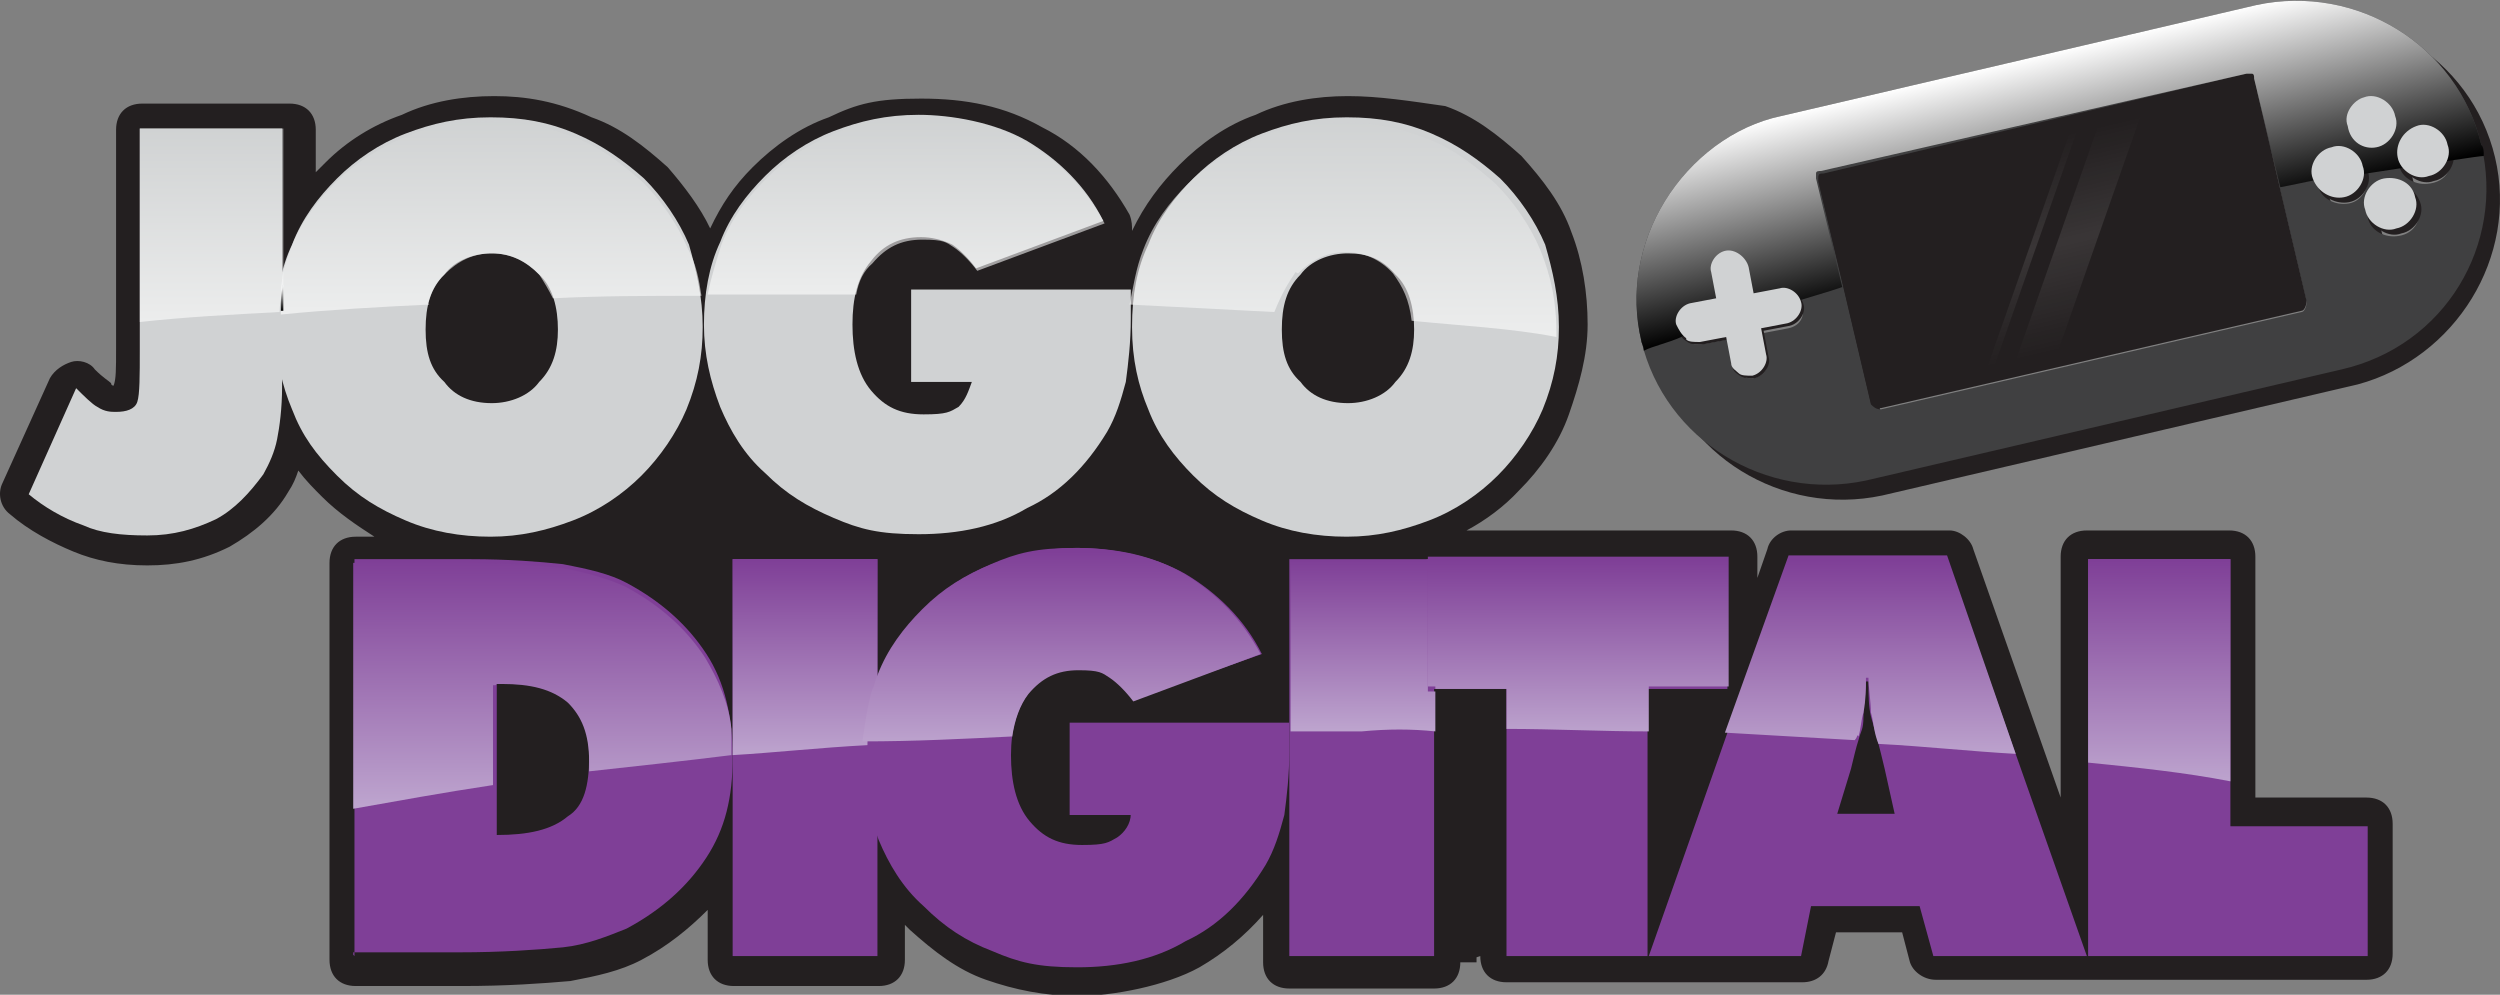 <?xml version="1.0" encoding="UTF-8"?>
<svg id="Layer_1" data-name="Layer 1" xmlns="http://www.w3.org/2000/svg" width="200.3" height="79.7" xmlns:xlink="http://www.w3.org/1999/xlink" viewBox="0 0 200.3 79.7">
  <rect x="0" y="0" width="200.3" height="79.7" fill="#808080" stroke="none"/>
  <defs>
    <style>
      .cls-1 {
        fill: url(#linear-gradient-13);
        opacity: .1;
      }

      .cls-1, .cls-2, .cls-3, .cls-4, .cls-5 {
        isolation: isolate;
      }

      .cls-2 {
        fill: url(#linear-gradient-4);
      }

      .cls-2, .cls-3, .cls-4, .cls-5 {
        opacity: .6;
      }

      .cls-3 {
        fill: url(#linear-gradient-5);
      }

      .cls-4 {
        fill: url(#linear-gradient-2);
      }

      .cls-5 {
        fill: url(#linear-gradient);
      }

      .cls-6 {
        fill: #7f3f97;
      }

      .cls-7 {
        fill: #d0d2d3;
      }

      .cls-8 {
        fill: #231f20;
      }

      .cls-9 {
        fill: #404041;
      }

      .cls-10 {
        fill: url(#linear-gradient-8);
      }

      .cls-11 {
        fill: url(#linear-gradient-9);
      }

      .cls-12 {
        fill: url(#linear-gradient-3);
      }

      .cls-13 {
        fill: url(#linear-gradient-6);
      }

      .cls-14 {
        fill: url(#linear-gradient-7);
      }

      .cls-15 {
        fill: url(#linear-gradient-14);
      }

      .cls-16 {
        fill: url(#linear-gradient-12);
      }

      .cls-17 {
        fill: url(#linear-gradient-10);
      }

      .cls-18 {
        fill: url(#linear-gradient-11);
      }
    </style>
    <linearGradient id="linear-gradient" x1="16.9" y1="209.8" x2="16.9" y2="225.3" gradientTransform="translate(0 235.6) scale(1 -1)" gradientUnits="userSpaceOnUse">
      <stop offset="0" stop-color="#fff"/>
      <stop offset="1" stop-color="#d0d2d3"/>
    </linearGradient>
    <linearGradient id="linear-gradient-2" x1="39.3" y1="210.7" x2="39.3" y2="226" gradientTransform="translate(0 235.6) scale(1 -1)" gradientUnits="userSpaceOnUse">
      <stop offset="0" stop-color="#fff"/>
      <stop offset="1" stop-color="#d0d2d3"/>
    </linearGradient>
    <linearGradient id="linear-gradient-3" x1="22.6" y1="210.7" x2="22.6" y2="212.7" gradientTransform="translate(0 235.6) scale(1 -1)" gradientUnits="userSpaceOnUse">
      <stop offset="0" stop-color="#000"/>
      <stop offset="1" stop-color="#fff"/>
    </linearGradient>
    <linearGradient id="linear-gradient-4" x1="72.6" y1="212" x2="72.6" y2="226" gradientTransform="translate(0 235.6) scale(1 -1)" gradientUnits="userSpaceOnUse">
      <stop offset="0" stop-color="#fff"/>
      <stop offset="1" stop-color="#d0d2d3"/>
    </linearGradient>
    <linearGradient id="linear-gradient-5" x1="107.7" y1="208.8" x2="107.7" y2="226" gradientTransform="translate(0 235.6) scale(1 -1)" gradientUnits="userSpaceOnUse">
      <stop offset="0" stop-color="#fff"/>
      <stop offset="1" stop-color="#d0d2d3"/>
    </linearGradient>
    <linearGradient id="linear-gradient-6" x1="43.5" y1="171.1" x2="43.5" y2="190.7" gradientTransform="translate(0 235.6) scale(1 -1)" gradientUnits="userSpaceOnUse">
      <stop offset="0" stop-color="#bda4ce"/>
      <stop offset="1" stop-color="#7f3f97"/>
    </linearGradient>
    <linearGradient id="linear-gradient-7" x1="64.5" y1="175.1" x2="64.5" y2="190.7" gradientTransform="translate(0 235.6) scale(1 -1)" gradientUnits="userSpaceOnUse">
      <stop offset="0" stop-color="#bda4ce"/>
      <stop offset="1" stop-color="#7f3f97"/>
    </linearGradient>
    <linearGradient id="linear-gradient-8" x1="85" y1="175.9" x2="85" y2="191.4" gradientTransform="translate(0 235.6) scale(1 -1)" gradientUnits="userSpaceOnUse">
      <stop offset="0" stop-color="#bda4ce"/>
      <stop offset="1" stop-color="#7f3f97"/>
    </linearGradient>
    <linearGradient id="linear-gradient-9" x1="109.2" y1="177.1" x2="109.2" y2="190.7" gradientTransform="translate(0 235.6) scale(1 -1)" gradientUnits="userSpaceOnUse">
      <stop offset="0" stop-color="#bda4ce"/>
      <stop offset="1" stop-color="#7f3f97"/>
    </linearGradient>
    <linearGradient id="linear-gradient-10" x1="126.4" y1="176.7" x2="126.4" y2="190.7" gradientTransform="translate(0 235.6) scale(1 -1)" gradientUnits="userSpaceOnUse">
      <stop offset="0" stop-color="#bda4ce"/>
      <stop offset="1" stop-color="#7f3f97"/>
    </linearGradient>
    <linearGradient id="linear-gradient-11" x1="149.9" y1="174.9" x2="149.9" y2="190.7" gradientTransform="translate(0 235.6) scale(1 -1)" gradientUnits="userSpaceOnUse">
      <stop offset="0" stop-color="#bda4ce"/>
      <stop offset="1" stop-color="#7f3f97"/>
    </linearGradient>
    <linearGradient id="linear-gradient-12" x1="173" y1="172.9" x2="173" y2="190.7" gradientTransform="translate(0 235.6) scale(1 -1)" gradientUnits="userSpaceOnUse">
      <stop offset="0" stop-color="#bda4ce"/>
      <stop offset="1" stop-color="#7f3f97"/>
    </linearGradient>
    <linearGradient id="linear-gradient-13" x1="39.3" y1="236.7" x2="39.3" y2="253.5" gradientTransform="translate(182.9 267) rotate(-13.2) scale(1 -1)" gradientUnits="userSpaceOnUse">
      <stop offset="0" stop-color="#fff" stop-opacity="0"/>
      <stop offset="0" stop-color="#fff" stop-opacity="0"/>
      <stop offset=".5" stop-color="#fff"/>
      <stop offset="1" stop-color="#fff" stop-opacity="0"/>
      <stop offset="1" stop-color="#fff" stop-opacity="0"/>
    </linearGradient>
    <linearGradient id="linear-gradient-14" x1="39.2" y1="244.3" x2="39.2" y2="260.1" gradientTransform="translate(182.9 267) rotate(-13.2) scale(1 -1)" gradientUnits="userSpaceOnUse">
      <stop offset="0" stop-color="#000"/>
      <stop offset="1" stop-color="#fff"/>
    </linearGradient>
  </defs>
  <path class="cls-8" d="M118.6,76.6c0,1.3,.8,2.1,2.1,2.1h23.7c1.1,0,1.9-.6,2.1-1.7l.6-2.3h5.3l.6,2.3c.2,.8,1.1,1.5,2.1,1.5h34.5c1.3,0,2.1-.8,2.1-2.1v-10.4c0-1.3-.8-2.1-2.1-2.1h-8.9v-19.3c0-1.3-.8-2.1-2.1-2.1h-11.4c-1.3,0-2.1,.8-2.1,2.1v19.3l-7-19.9c-.2-.8-1.1-1.5-1.9-1.5h-12.7c-.8,0-1.7,.6-1.9,1.5l-.8,2.3v-1.7c0-1.3-.8-2.1-2.1-2.1h-21.2c1.5-.8,3-1.9,4.2-3.2,1.7-1.7,3.2-3.8,4-6.1s1.5-4.7,1.5-7.2-.4-5.1-1.3-7.4c-.8-2.3-2.3-4.2-4-6.1-1.9-1.7-3.8-3.2-6.1-4-2.8-.4-5.3-.8-7.8-.8s-5.1,.4-7.4,1.5c-2.3,.8-4.4,2.3-6.1,4-1.5,1.5-2.8,3.2-3.8,5.3,0-.4,0-.8-.2-1.3-1.7-3-4-5.5-7-7-3-1.7-6.1-2.3-9.7-2.3s-5.1,.4-7.4,1.5c-2.3,.8-4.4,2.3-6.1,4-1.5,1.5-2.5,3-3.4,4.9-.8-1.7-2.1-3.4-3.4-4.9-1.9-1.7-3.8-3.2-6.1-4-2.8-1.3-5.3-1.7-7.8-1.7s-5.1,.4-7.4,1.5c-2.3,.8-4.4,2.1-6.1,3.8l-.8,.8v-3.4c0-1.3-.8-2.1-2.1-2.1H11.4c-1.3,0-2.1,.8-2.1,2.1V27.9c0,1.7,0,2.5-.2,3,0,0-.2,0-.2-.2-.2-.2-.6-.4-1.3-1.1-.4-.6-1.3-.8-1.9-.6-.6,.2-1.3,.6-1.7,1.3L.2,38.7C-.2,39.5,0,40.6,.8,41.2c1.5,1.3,3.4,2.3,5.1,3s3.6,1.1,5.9,1.1,4.4-.4,6.6-1.5c1.9-1.1,3.6-2.5,4.7-4.4,.4-.6,.6-1.1,.8-1.7,.6,.8,1.3,1.5,1.9,2.1,1.3,1.3,2.8,2.3,4.2,3.2h-1.5c-1.3,0-2.1,.8-2.1,2.1v31.8c0,1.3,.8,2.1,2.1,2.1h8.5c3.6,0,6.4-.2,8.7-.4,2.1-.4,4-.8,5.7-1.7,2.1-1.1,3.8-2.5,5.3-4v4c0,1.3,.8,2.1,2.1,2.1h11.6c1.3,0,2.1-.8,2.1-2.1v-2.8l.4,.4c1.9,1.7,3.8,3.2,6.1,4,2.3,.8,4.7,1.3,7.4,1.3s7-.8,9.7-2.3c1.9-1.1,3.6-2.5,5.1-4.2v3.8c0,1.3,.8,2.1,2.1,2.1h11.6c1.3,0,2.1-.8,2.1-2.1h1.3v-.4Z"/>
  <g>
    <path class="cls-7" d="M11.2,27.9V10.3h11.4V31c0,1.7-.2,3.2-.4,4.2s-.6,1.9-1.1,2.8c-1.1,1.5-2.3,2.8-3.8,3.6-1.7,.8-3.4,1.3-5.5,1.3s-3.8-.2-5.1-.8c-1.7-.6-3.2-1.5-4.4-2.5l3.8-8.5c.6,.6,1.3,1.3,1.7,1.5,.6,.4,1.1,.4,1.5,.4,.8,0,1.5-.2,1.7-.8,.2-.6,.2-2.1,.2-4.2Z"/>
    <path class="cls-7" d="M56.3,26.2c0,2.3-.4,4.4-1.3,6.6-.8,1.9-2.1,3.8-3.6,5.3s-3.4,2.8-5.5,3.6c-2.1,.8-4.2,1.3-6.6,1.3s-4.7-.4-6.8-1.3-3.8-1.9-5.5-3.6-2.8-3.2-3.6-5.3c-.8-1.9-1.3-4-1.3-6.6s.4-4.7,1.3-6.6c.8-2.1,2.1-3.8,3.6-5.3s3.4-2.8,5.5-3.6c2.1-.8,4.2-1.3,6.8-1.3s4.7,.4,6.8,1.3,3.8,2.1,5.5,3.6c1.5,1.5,2.8,3.4,3.6,5.3,.6,2.1,1.1,4.2,1.1,6.6Zm-16.9,6.1c1.5,0,3-.6,3.8-1.7,1.1-1.1,1.5-2.5,1.5-4.2s-.4-3.4-1.5-4.4c-1.1-1.1-2.3-1.7-3.8-1.7s-3,.6-3.8,1.7c-1.1,1.1-1.5,2.5-1.5,4.4s.4,3.2,1.5,4.2c.8,1.1,2.1,1.7,3.8,1.7Z"/>
    <path class="cls-7" d="M77.9,30.6h-4.9v-7.4h17.6v2.3c0,1.9-.2,3.6-.4,5.1-.4,1.5-.8,2.8-1.5,4-1.7,2.8-3.8,4.9-6.4,6.1-2.5,1.5-5.5,2.1-8.7,2.1s-4.7-.4-6.8-1.3-3.8-1.9-5.5-3.6c-1.7-1.5-2.8-3.4-3.6-5.3-.8-2.1-1.3-4.2-1.3-6.6s.4-4.7,1.3-6.6c.8-2.1,2.1-3.8,3.6-5.3s3.4-2.8,5.5-3.6c2.1-.8,4.2-1.3,6.8-1.3s6.1,.6,8.7,2.1c2.5,1.5,4.7,3.6,6.1,6.4l-10.2,3.8c-.6-.8-1.3-1.5-1.9-1.9-.8-.4-1.7-.6-2.5-.6-1.7,0-3,.6-4,1.9-1.1,1.3-1.5,3-1.5,5.1s.4,4,1.5,5.3,2.3,1.9,4.2,1.9,2.1-.2,2.8-.6c.6-.6,.8-1.3,1.1-2.1Z"/>
    <path class="cls-7" d="M124.9,26.2c0,2.3-.4,4.4-1.3,6.6-.8,1.9-2.1,3.8-3.6,5.3s-3.4,2.8-5.5,3.6c-2.1,.8-4.2,1.3-6.6,1.3s-4.7-.4-6.8-1.3-3.8-1.9-5.5-3.6c-1.5-1.5-2.8-3.2-3.6-5.3-.8-1.9-1.3-4-1.3-6.6s.4-4.7,1.3-6.6c.8-2.1,2.1-3.8,3.6-5.3s3.4-2.8,5.5-3.6c2.1-.8,4.2-1.3,6.8-1.3s4.7,.4,6.8,1.3,3.8,2.1,5.5,3.6c1.5,1.5,2.8,3.4,3.6,5.3,.6,2.1,1.1,4.2,1.1,6.6Zm-16.9,6.1c1.5,0,3-.6,3.8-1.7,1.1-1.1,1.5-2.5,1.5-4.2s-.4-3.4-1.5-4.4c-1.1-1.3-2.3-1.7-3.8-1.7s-3,.6-3.8,1.7c-1.1,1.1-1.5,2.5-1.5,4.4s.4,3.2,1.5,4.2c.8,1.1,2.1,1.7,3.8,1.7Z"/>
    <path class="cls-6" d="M28.4,76.6v-31.8h9.3c3,0,5.5,.2,7.4,.4,2.1,.4,3.8,.8,5.1,1.5,2.8,1.5,4.9,3.4,6.4,5.7s2.1,5.1,2.1,8.3-.6,5.7-2.1,8c-1.5,2.3-3.6,4.2-6.4,5.7-1.5,.6-3.2,1.3-5.1,1.5-2.1,.2-4.9,.4-8.3,.4h-8.5v.2Zm11.4-9.7c2.5,0,4.4-.4,5.7-1.5,1.3-.8,1.7-2.5,1.7-4.7s-.6-3.6-1.7-4.7c-1.3-.8-3-1.5-5.3-1.5h-.4v12.3Z"/>
    <path class="cls-6" d="M58.7,76.6v-31.8h11.6v31.8h-11.6Z"/>
    <path class="cls-6" d="M90.6,65.3h-4.9v-7.4h17.6v2.3c0,1.9-.2,3.6-.4,5.1-.4,1.5-.8,2.8-1.5,4-1.7,2.8-3.8,4.9-6.4,6.1-2.5,1.5-5.5,2.1-8.7,2.1s-4.7-.4-6.8-1.3c-2.1-.8-3.8-1.9-5.5-3.6-1.7-1.5-2.8-3.4-3.6-5.3-.8-2.1-1.3-4.2-1.3-6.6s.4-4.7,1.3-6.6c.8-2.1,2.1-3.8,3.6-5.3s3.4-2.8,5.5-3.6c2.1-.8,4.2-1.3,6.8-1.3s6.1,.6,8.7,2.1c2.5,1.5,4.7,3.6,6.1,6.4l-10.2,3.6c-.6-.8-1.3-1.5-1.9-1.9-.8-.4-1.7-.6-2.5-.6-1.7,0-3,.6-4,1.9s-1.5,3-1.5,5.1,.4,4,1.5,5.3,2.3,1.9,4.2,1.9,2.1-.2,2.8-.6c.6-.4,1.1-1.1,1.1-1.9Z"/>
    <path class="cls-6" d="M103.3,76.6v-31.8h11.6v31.8h-11.6Z"/>
    <path class="cls-6" d="M120.7,76.6v-21.4h-6.4v-10.4h24.1v10.4h-6.4v21.4h-11.4Z"/>
    <path class="cls-6" d="M132.1,76.6l11.2-31.8h12.7l11.2,31.8h-12.3l-1.1-4h-8.7l-.8,4h-12.3Zm15-11.4h4.7l-.8-3.6c-.4-1.7-.8-3.2-1.1-4.2-.2-.8-.2-1.9-.2-2.8h-.2c0,.8-.2,1.7-.2,2.8s-.2,1.1-.4,1.9c-.2,.6-.4,1.5-.6,2.3l-1.1,3.6Z"/>
    <path class="cls-6" d="M167.3,76.6v-31.8h11.4v21.4h11v10.4h-22.4Z"/>
  </g>
  <g>
    <path class="cls-5" d="M22.7,22.8V10.3H11.2v15.5c3.6-.4,7.4-.6,11.2-.8,0-.6,.2-1.5,.2-2.1Z"/>
    <path class="cls-4" d="M34.3,24.3c.2-.8,.6-1.7,1.3-2.3,1.1-1.1,2.3-1.7,3.8-1.7s2.8,.6,3.8,1.7c.4,.6,.8,1.3,1.1,1.9,3.8-.2,7.8-.2,11.9-.2-.2-1.3-.4-2.5-1.1-3.8-.8-1.9-2.1-3.8-3.6-5.3-1.7-1.5-3.4-2.8-5.5-3.6-2.1-.8-4.2-1.3-6.8-1.3s-4.7,.4-6.8,1.3-4,2.1-5.5,3.6-2.8,3.2-3.6,5.3-.6,2.1-.8,3.2v2.1c4-.4,7.8-.6,11.9-.8Z"/>
    <path class="cls-12" d="M22.7,24.9v-2.1c-.2,.6-.2,1.3-.2,2.1h.2Z"/>
    <path class="cls-2" d="M68.6,23.6c.2-1.1,.6-1.9,1.3-2.5,1.1-1.3,2.3-1.9,4-1.9s1.9,.2,2.5,.6,1.3,1.1,1.9,1.9l10.2-3.8c-1.5-2.8-3.6-4.9-6.1-6.4s-5.5-2.1-8.7-2.1-4.7,.4-6.8,1.3-3.8,1.9-5.5,3.6c-1.5,1.5-2.8,3.2-3.6,5.3-.4,1.3-.8,2.5-1.1,4h11.9Z"/>
    <path class="cls-3" d="M104,21.9c1.1-1.1,2.3-1.7,3.8-1.7s2.8,.6,3.8,1.7c.8,1.1,1.3,2.1,1.5,3.8,4,.4,8,.6,11.6,1.3v-.4c0-2.3-.4-4.4-1.3-6.6-.8-1.9-2.1-3.8-3.6-5.3-1.7-1.5-3.4-2.8-5.5-3.6-2.1-.8-4.2-1.3-6.8-1.3s-4.7,.4-6.8,1.3-4,2.1-5.5,3.6c-1.5,1.5-2.8,3.2-3.6,5.3-.6,1.5-.8,3-1.1,4.4,4,.2,7.8,.4,11.6,.6,.6-1.5,1.1-2.3,1.7-3.2Z"/>
  </g>
  <g>
    <path class="cls-13" d="M39.8,54.8h.4c2.3,0,4,.4,5.3,1.5,1.1,1.1,1.7,2.5,1.7,4.7v.8c3.6-.4,7.4-.8,11.4-1.3v-2.1c-.2-2.1-1.1-4-2.1-5.7-1.5-2.3-3.6-4.2-6.4-5.7-1.3-.6-3-1.1-5.1-1.5-2.1-.2-4.7-.4-7.4-.4h-9.3v19.7c3.4-.6,7.2-1.3,11.2-1.9v-8h.2Z"/>
    <path class="cls-14" d="M69.5,59.6c0-1.5,.4-3,.8-4.2v-10.6h-11.6v15.7c3.4-.2,7-.6,10.8-.8Z"/>
    <path class="cls-10" d="M81.1,59c.2-1.3,.6-2.5,1.3-3.4,1.1-1.3,2.3-1.9,4-1.9s1.9,.2,2.5,.6c.6,.4,1.3,1.1,1.9,1.9l10.2-3.8c-1.5-2.8-3.6-4.9-6.1-6.4s-5.5-2.1-8.7-2.1-4.7,.4-6.8,1.3-3.8,1.9-5.5,3.6c-1.5,1.5-2.8,3.2-3.6,5.3-.2,.4-.2,.8-.4,1.1-.4,1.3-.6,2.8-.8,4.2,4.2,0,8-.2,12.1-.4Z"/>
    <path class="cls-11" d="M115,58.6v-3.2h-.6v-10.4h-11v13.6h5.7c2.1-.2,4-.2,5.9,0Z"/>
    <path class="cls-17" d="M115,55.2h5.7v3.2c3.8,0,7.6,.2,11.4,.2v-3.6h6.4v-10.4h-24.1v10.4h.6v.2Z"/>
    <path class="cls-18" d="M148.9,59c.2-.6,.2-1.3,.4-1.9,.2-1.1,.2-1.9,.2-2.8h.2c0,.8,.2,1.9,.2,2.8,.2,.6,.2,1.5,.6,2.5,3.8,.2,7.4,.6,11,.8l-5.5-15.9h-12.7l-5.1,14.2c3.6,.2,7,.4,10.4,.6,0,0,.2-.2,.2-.4Z"/>
    <path class="cls-16" d="M178.7,44.8h-11.4v16.3c4,.4,7.8,.8,11.4,1.5v-17.8Z"/>
  </g>
  <g>
    <path class="cls-8" d="M199.9,12.6c-1.9-8-10-12.9-18-11.2l-37.9,9.1c-3.8,.8-7.2,3.4-9.3,6.8-2.1,3.4-2.8,7.4-1.9,11.2,1.9,8,10,12.9,18,11.2l38.1-8.9c7.8-2.1,12.9-10.2,11-18.2h0Zm-9.1-3.4c1.1-.2,2.3,.4,2.5,1.5s-.4,2.3-1.5,2.5c-1.1,.2-2.3-.4-2.5-1.5-.4-1.3,.4-2.3,1.5-2.5h0Zm-1.7,8c-1.1,.2-2.3-.4-2.5-1.5s.4-2.3,1.5-2.5,2.3,.4,2.5,1.5c.4,1.3-.2,2.3-1.5,2.5h0Zm-46.4,12.5c.2,.8-.2,1.5-1.1,1.7-.4,0-.8,0-1.1-.2s-.6-.4-.6-.8l-.4-2.1-2.1,.4c-.4,0-.8,0-1.1-.2s-.6-.4-.6-.8c-.2-.8,.2-1.5,1.1-1.7l2.1-.4-.4-2.1c-.2-.8,.2-1.5,1.1-1.7s1.5,.2,1.7,1.1l.4,2.1,2.1-.4c.8-.2,1.5,.2,1.7,1.1,.2,.8-.2,1.5-1.1,1.7l-2.1,.4,.4,2.1Zm42.6-3.6l-33.7,7.8c-.4,0-.6-.2-.8-.4l-4.2-17.8v-.4c0-.2,.2-.2,.4-.2l33.7-7.8h.4c.2,0,.2,.2,.2,.4l4.2,17.8c.4,.2,.2,.6-.2,.6h0Zm8-6.1c-1.1,.2-2.3-.4-2.5-1.5s.4-2.3,1.5-2.5,2.3,.4,2.5,1.5c.4,1.1-.4,2.1-1.5,2.5h0Zm2.5-4.2c-1.1,.2-2.3-.4-2.5-1.5s.4-2.3,1.5-2.5,2.3,.4,2.5,1.5c.4,1.1-.4,2.3-1.5,2.5h0Z"/>
    <g>
      <path class="cls-9" d="M198.8,11.6c-1.9-8-10-12.9-18-11.2l-38.1,8.9c-3.8,.8-7.2,3.4-9.3,6.8-2.1,3.4-2.8,7.4-1.9,11.2,1.9,8,10,12.9,18,11.2l38.1-8.9c8.3-1.9,13.1-10,11.2-18h0Zm-9.1-3.6c1.1-.2,2.3,.4,2.5,1.5s-.4,2.3-1.5,2.5-2.3-.4-2.5-1.5,.4-2.3,1.5-2.5h0Zm-1.5,8.3c-1.1,.2-2.3-.4-2.5-1.5s.4-2.3,1.5-2.5c1.1-.2,2.3,.4,2.5,1.5s-.4,2.3-1.5,2.5h0Zm-46.6,12.3c.2,.8-.2,1.5-1.1,1.7-.4,0-.8,0-1.1-.2s-.6-.4-.6-.8l-.4-2.1-2.1,.4c-.4,0-.8,0-1.1-.2s-.6-.4-.6-.8c-.2-.8,.2-1.5,1.1-1.7l2.1-.4-.4-2.1c-.2-.8,.2-1.5,1.1-1.7s1.5,.2,1.7,1.1l.4,2.1,2.1-.4c.8-.2,1.5,.2,1.7,1.1,.2,.8-.2,1.5-1.1,1.7l-2.1,.4,.4,2.1Zm42.8-3.6l-33.7,7.8c-.4,0-.6-.2-.8-.4l-4.2-17.8v-.4c0-.2,.2-.2,.4-.2l33.9-8h.4c.2,0,.2,.2,.2,.4l4.2,17.8c0,.4-.2,.8-.4,.8h0Zm7.8-6.1c-1.1,.2-2.3-.4-2.5-1.5s.4-2.3,1.5-2.5,2.3,.4,2.5,1.5c.4,1.1-.2,2.3-1.5,2.5h0Zm2.5-4.2c-1.1,.2-2.3-.4-2.5-1.5s.4-2.3,1.5-2.5c1.1-.2,2.3,.4,2.5,1.5,.4,1.3-.2,2.3-1.5,2.5h0Z"/>
      <g>
        <path class="cls-8" d="M184.4,24.9l-33.7,7.8c-.4,0-.6-.2-.8-.4l-4.2-17.8v-.4c0-.2,.2-.2,.4-.2l33.9-8h.4c.2,0,.2,.2,.2,.4l4.2,17.8c0,.4-.2,.8-.4,.8h0Z"/>
        <path class="cls-1" d="M165.8,10.7l-6.6,18.8,.6-.2,6.6-18.8-.6,.2Zm2.3-.6l-6.6,18.8,3.4-.8,6.6-18.8-3.4,.8Z"/>
      </g>
    </g>
    <g>
      <path class="cls-8" d="M192.5,13c.2,1.1,1.5,1.9,2.5,1.5,1.1-.2,1.9-1.5,1.5-2.5-.2-1.1-1.5-1.9-2.5-1.5s-1.9,1.5-1.5,2.5Z"/>
      <path class="cls-8" d="M190.8,12c1.1-.2,1.9-1.5,1.5-2.5-.2-1.1-1.5-1.9-2.5-1.5-1.1,.2-1.9,1.5-1.5,2.5,.2,1.1,1.5,1.9,2.5,1.5Z"/>
      <path class="cls-8" d="M191.4,14.7c-1.1,.2-1.9,1.5-1.5,2.5,.2,1.1,1.5,1.9,2.5,1.5,1.1-.2,1.9-1.5,1.5-2.5-.4-1.1-1.5-1.7-2.5-1.5Z"/>
      <path class="cls-8" d="M188.2,16.2c1.1-.2,1.9-1.5,1.5-2.5-.2-1.1-1.5-1.9-2.5-1.5-1.1,.2-1.9,1.5-1.5,2.5,.2,1.1,1.5,1.7,2.5,1.5Z"/>
      <path class="cls-8" d="M135.3,27.4c.2,.2,.6,.2,1.1,.2l2.1-.4,.4,2.1c0,.4,.4,.6,.6,.8,.2,.2,.6,.2,1.1,.2,.8-.2,1.3-1.1,1.1-1.7l-.4-2.1,2.1-.4c.8-.2,1.3-1.1,1.1-1.7-.2-.8-1.1-1.3-1.7-1.1l-2.1,.4-.4-2.1c-.2-.8-1.1-1.3-1.7-1.1-.8,.2-1.3,1.1-1.1,1.7l.4,2.1-2.1,.4c-.8,.2-1.3,1.1-1.1,1.7,.2,.4,.4,.6,.6,.8Z"/>
    </g>
    <path class="cls-15" d="M199,12.4c0-.2,0-.6-.2-.8-1.9-8-10-12.9-18-11.2l-38.1,8.9c-3.8,.8-7.2,3.4-9.3,6.8-2.1,3.4-2.8,7.4-1.9,11.2,0,.2,.2,.4,.2,.8,.8-.4,1.9-.6,3-1.1,0-.2,11.9-3.6,12.9-4l-2.1-8.7v-.4c0-.2,.2-.2,.4-.2l34.1-7.8h.4c.2,0,.2,.2,.2,.4l2.1,8.7c1.1-.2,1.9-.4,3-.6,0,.2,12.5-1.9,13.3-1.9Z"/>
    <g>
      <path class="cls-7" d="M192.1,12.6c.2,1.1,1.5,1.9,2.5,1.5,1.1-.2,1.9-1.5,1.5-2.5-.2-1.1-1.5-1.9-2.5-1.5-1.1,.4-1.7,1.5-1.5,2.5Z"/>
      <path class="cls-7" d="M190.4,11.8c1.1-.2,1.9-1.5,1.5-2.5-.2-1.1-1.5-1.9-2.5-1.5-.8,.2-1.7,1.3-1.3,2.3,.2,1.3,1.3,1.9,2.3,1.7Z"/>
      <path class="cls-7" d="M191,14.3c-1.1,.2-1.9,1.5-1.5,2.5,.2,1.1,1.5,1.9,2.5,1.5,1.1-.2,1.9-1.5,1.5-2.5-.2-1.1-1.3-1.7-2.5-1.5Z"/>
      <path class="cls-7" d="M187.8,15.8c1.1-.2,1.9-1.5,1.5-2.5-.2-1.1-1.5-1.9-2.5-1.5-1.1,.2-1.9,1.5-1.5,2.5,.4,1.1,1.5,1.7,2.5,1.5Z"/>
      <path class="cls-7" d="M135.1,27.2c.2,.2,.6,.2,1.1,.2l2.1-.4,.4,2.1c0,.4,.4,.6,.6,.8,.2,.2,.6,.2,1.1,.2,.8-.2,1.3-1.1,1.1-1.7l-.4-2.1,2.1-.4c.8-.2,1.3-1.1,1.1-1.7-.2-.8-1.1-1.3-1.7-1.1l-2.1,.4-.4-2.1c-.2-.8-1.1-1.5-1.9-1.3s-1.3,1.1-1.1,1.7l.4,2.1-2.1,.4c-.8,.2-1.3,1.1-1.1,1.7,.2,.4,.4,.8,.8,1.1Z"/>
    </g>
  </g>
</svg>